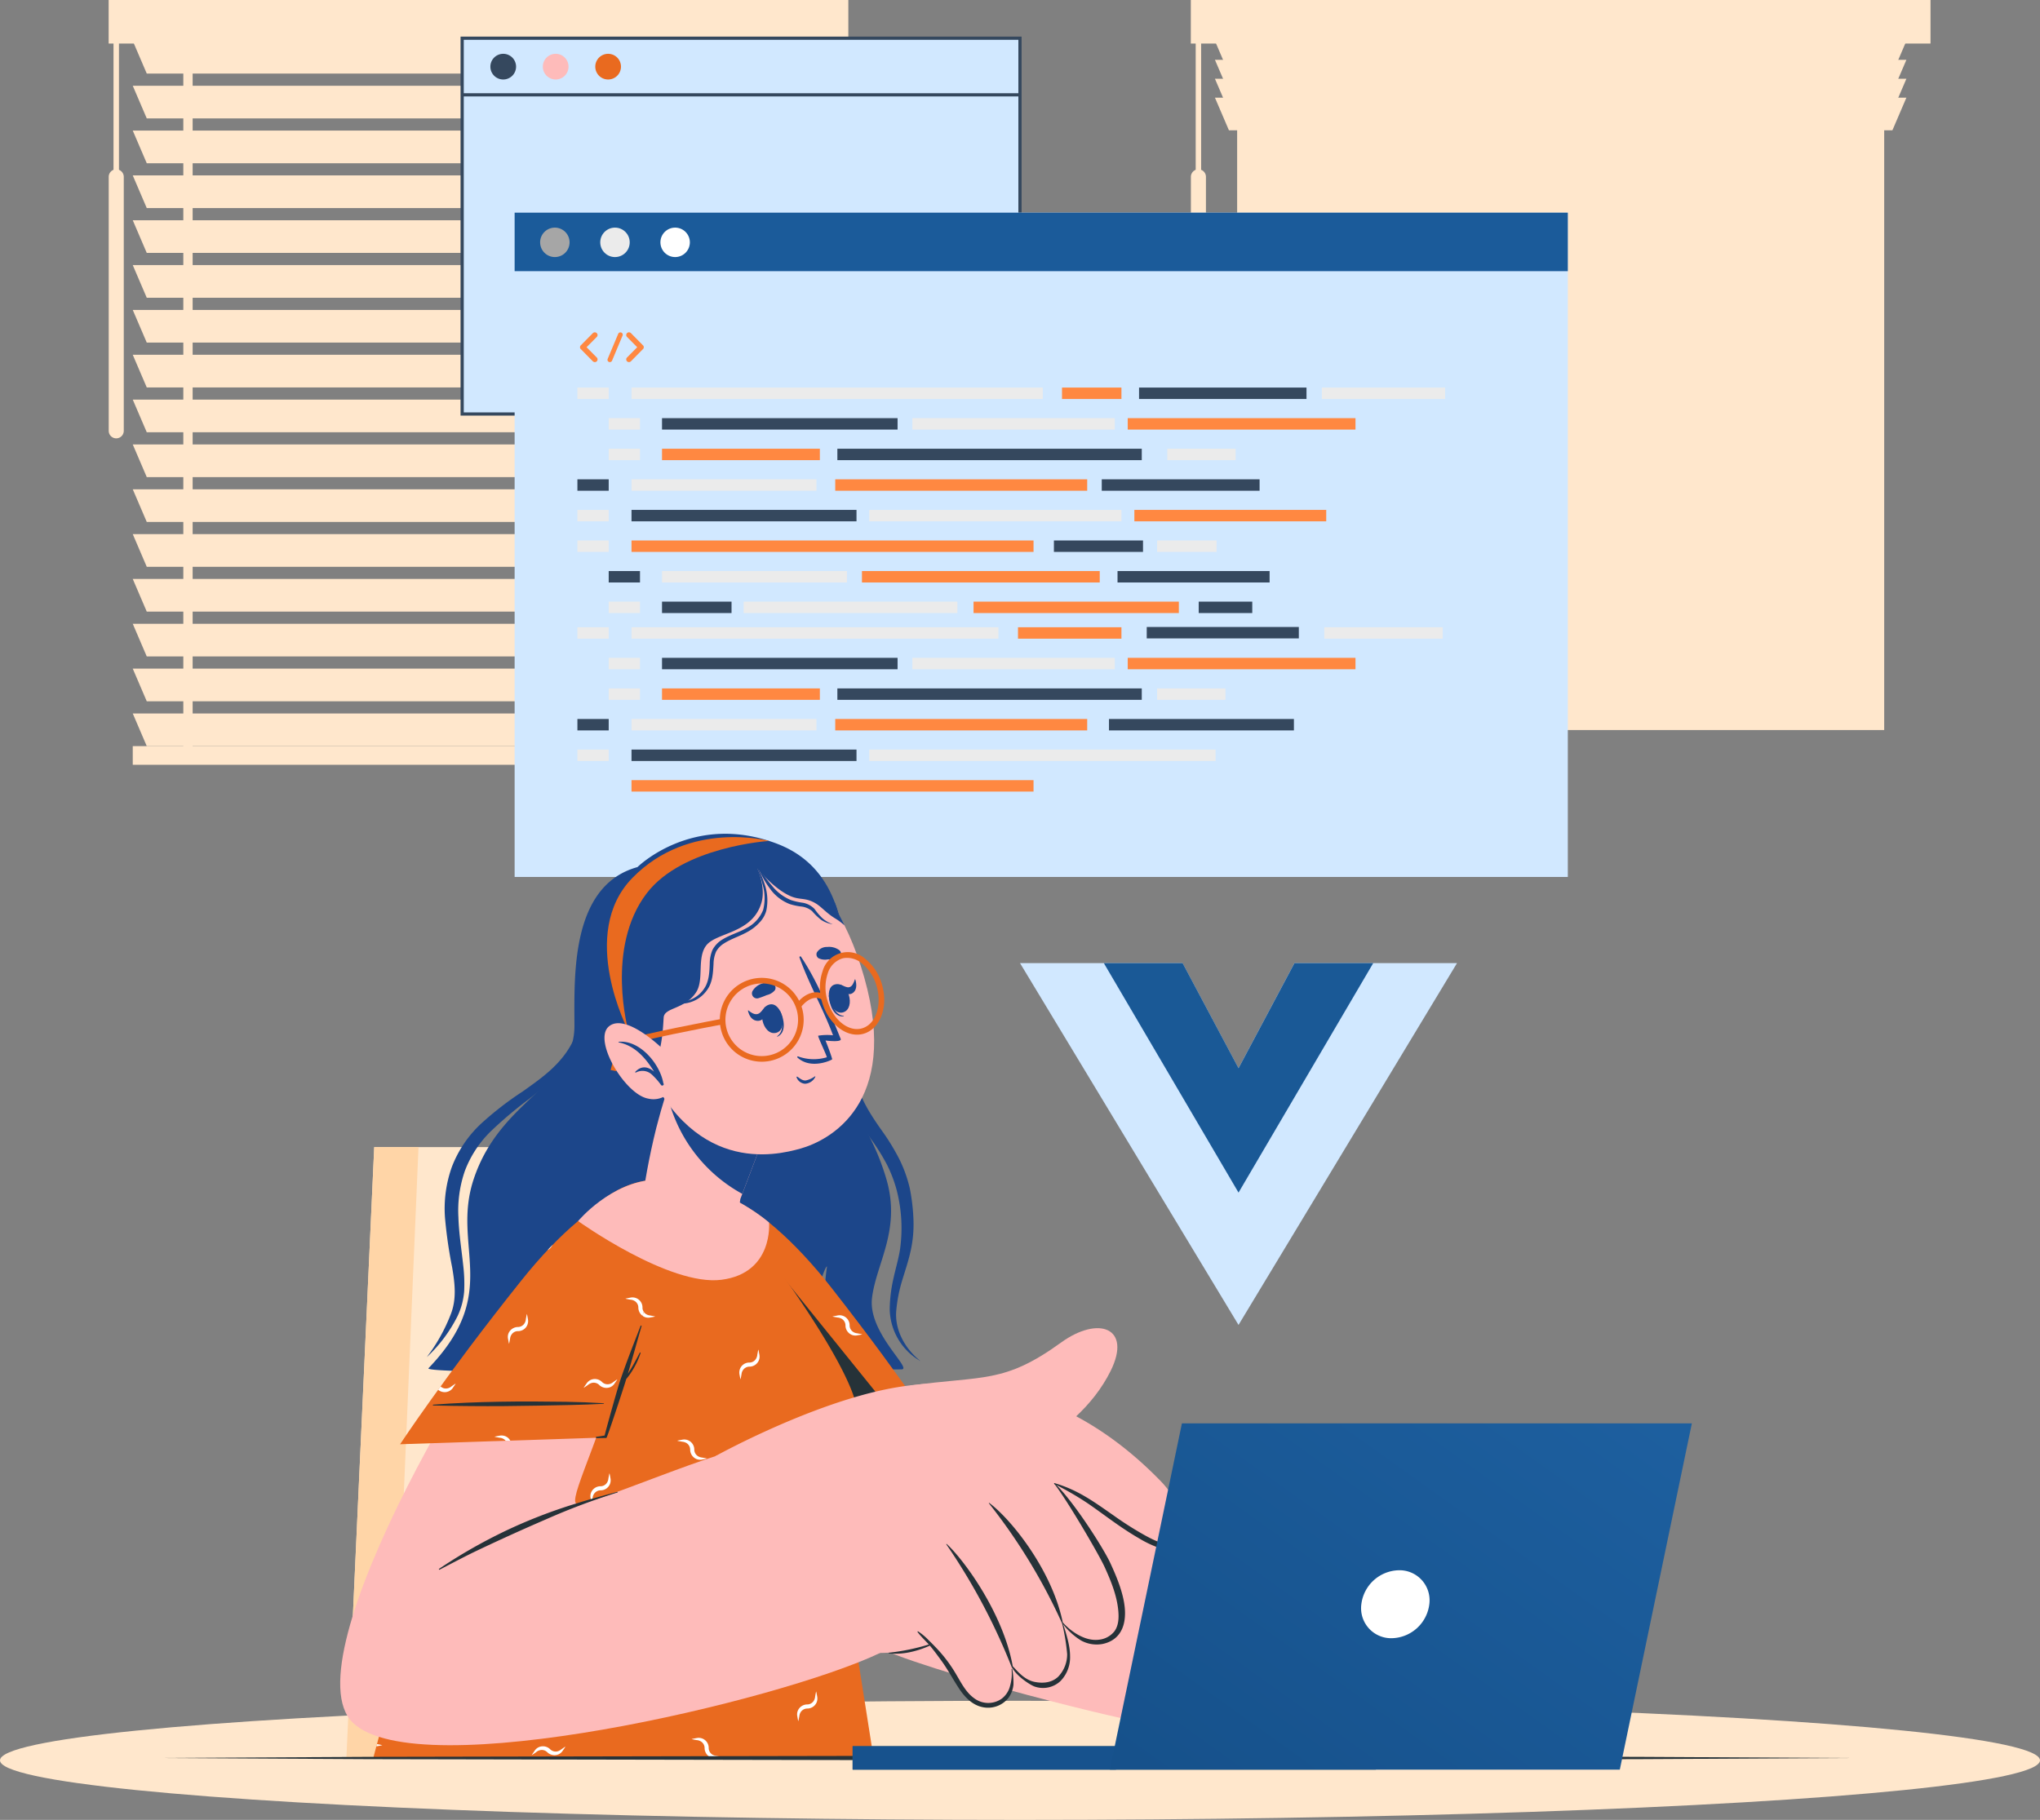 <svg xmlns="http://www.w3.org/2000/svg" xmlns:xlink="http://www.w3.org/1999/xlink" width="637.589" height="568.951" viewBox="0 0 637.589 568.951">
  <rect x="0" y="0" width="637.589" height="568.951" fill="#808080" stroke="none"/>
  <defs>
    <linearGradient id="linear-gradient" x1="1.231" y1="0.335" x2="0.059" y2="1.314" gradientUnits="objectBoundingBox">
      <stop offset="0" stop-color="#1d5f9f"/>
      <stop offset="1" stop-color="#154f88"/>
    </linearGradient>
  </defs>
  <g id="Group_5232" data-name="Group 5232" transform="translate(-635 -541.752)">
    <g id="Background_Complete" data-name="Background Complete" transform="translate(668.957 541.752)">
      <g id="Group_2850" data-name="Group 2850" transform="translate(0 0)">
        <g id="Group_2847" data-name="Group 2847" transform="translate(338.228)">
          <rect id="Rectangle_579" data-name="Rectangle 579" width="202.232" height="215.368" transform="translate(14.476 12.864)" fill="#ffe7cc"/>
          <rect id="Rectangle_580" data-name="Rectangle 580" width="177.923" height="191.06" transform="translate(26.631 25.018)" fill="#ffe7cc"/>
          <g id="Group_2845" data-name="Group 2845" transform="translate(71.619 25.018)">
            <path id="Path_3534" data-name="Path 3534" d="M342.55,293.229h53.481l50.209-191.06H392.759Z" transform="translate(-317.7 -102.169)" fill="#ffe7cc"/>
            <path id="Path_3535" data-name="Path 3535" d="M377.426,102.169l-50.209,191.06h12.965l50.209-191.06Z" transform="translate(-327.217 -102.169)" fill="#ffe7cc"/>
          </g>
          <g id="Group_2846" data-name="Group 2846">
            <path id="Path_3536" data-name="Path 3536" d="M499.412,104.832H292.051l-4.376-10.21H503.788Z" transform="translate(-280.139 -81.834)" fill="#ffe7cc"/>
            <path id="Path_3537" data-name="Path 3537" d="M499.412,108.481H292.051l-4.376-10.21H503.788Z" transform="translate(-280.139 -79.569)" fill="#ffe7cc"/>
            <path id="Path_3538" data-name="Path 3538" d="M499.412,112.131H292.051l-4.376-10.21H503.788Z" transform="translate(-280.139 -77.304)" fill="#ffe7cc"/>
            <path id="Path_3539" data-name="Path 3539" d="M499.412,115.78H292.051l-4.376-10.21H503.788Z" transform="translate(-280.139 -75.039)" fill="#ffe7cc"/>
            <rect id="Rectangle_581" data-name="Rectangle 581" width="231.184" height="13.615" fill="#ffe7cc"/>
            <path id="Path_3540" data-name="Path 3540" d="M285.391,203.5h0a2.353,2.353,0,0,1-2.353-2.353v-79.4a2.353,2.353,0,0,1,2.353-2.353h0a2.353,2.353,0,0,1,2.352,2.353v79.4A2.353,2.353,0,0,1,285.391,203.5Z" transform="translate(-283.017 -66.459)" fill="#ffe7cc"/>
            <rect id="Rectangle_582" data-name="Rectangle 582" width="1.702" height="47.158" transform="translate(1.523 10.884)" fill="#ffe7cc"/>
          </g>
        </g>
        <g id="Group_2849" data-name="Group 2849">
          <g id="Group_2848" data-name="Group 2848" transform="translate(23.337 8.695)">
            <rect id="Rectangle_583" data-name="Rectangle 583" width="2.917" height="227.483" fill="#ffe7cc"/>
            <rect id="Rectangle_584" data-name="Rectangle 584" width="2.917" height="227.483" transform="translate(181.593)" fill="#ffe7cc"/>
          </g>
          <path id="Path_3541" data-name="Path 3541" d="M290.712,104.832H83.35l-4.376-10.21H295.087Z" transform="translate(-71.439 -81.834)" fill="#ffe7cc"/>
          <path id="Path_3542" data-name="Path 3542" d="M290.712,113.481H83.35l-4.376-10.21H295.087Z" transform="translate(-71.439 -76.466)" fill="#ffe7cc"/>
          <path id="Path_3543" data-name="Path 3543" d="M290.712,122.131H83.35l-4.376-10.21H295.087Z" transform="translate(-71.439 -71.098)" fill="#ffe7cc"/>
          <path id="Path_3544" data-name="Path 3544" d="M290.712,130.78H83.35l-4.376-10.21H295.087Z" transform="translate(-71.439 -65.73)" fill="#ffe7cc"/>
          <path id="Path_3545" data-name="Path 3545" d="M290.712,139.429H83.35l-4.376-10.21H295.087Z" transform="translate(-71.439 -60.362)" fill="#ffe7cc"/>
          <path id="Path_3546" data-name="Path 3546" d="M290.712,148.079H83.35l-4.376-10.21H295.087Z" transform="translate(-71.439 -54.993)" fill="#ffe7cc"/>
          <path id="Path_3547" data-name="Path 3547" d="M290.712,156.728H83.35l-4.376-10.21H295.087Z" transform="translate(-71.439 -49.625)" fill="#ffe7cc"/>
          <path id="Path_3548" data-name="Path 3548" d="M290.712,165.378H83.35l-4.376-10.21H295.087Z" transform="translate(-71.439 -44.257)" fill="#ffe7cc"/>
          <path id="Path_3549" data-name="Path 3549" d="M290.712,174.027H83.35l-4.376-10.21H295.087Z" transform="translate(-71.439 -38.889)" fill="#ffe7cc"/>
          <path id="Path_3550" data-name="Path 3550" d="M290.712,182.676H83.35l-4.376-10.21H295.087Z" transform="translate(-71.439 -33.521)" fill="#ffe7cc"/>
          <path id="Path_3551" data-name="Path 3551" d="M290.712,191.326H83.35l-4.376-10.21H295.087Z" transform="translate(-71.439 -28.153)" fill="#ffe7cc"/>
          <path id="Path_3552" data-name="Path 3552" d="M290.712,199.975H83.35l-4.376-10.21H295.087Z" transform="translate(-71.439 -22.784)" fill="#ffe7cc"/>
          <path id="Path_3553" data-name="Path 3553" d="M290.712,208.624H83.35l-4.376-10.21H295.087Z" transform="translate(-71.439 -17.416)" fill="#ffe7cc"/>
          <path id="Path_3554" data-name="Path 3554" d="M290.712,217.274H83.35l-4.376-10.21H295.087Z" transform="translate(-71.439 -12.048)" fill="#ffe7cc"/>
          <path id="Path_3555" data-name="Path 3555" d="M290.712,225.923H83.35l-4.376-10.21H295.087Z" transform="translate(-71.439 -6.68)" fill="#ffe7cc"/>
          <path id="Path_3556" data-name="Path 3556" d="M290.712,234.573H83.35l-4.376-10.21H295.087Z" transform="translate(-71.439 -1.312)" fill="#ffe7cc"/>
          <rect id="Rectangle_585" data-name="Rectangle 585" width="216.113" height="5.834" transform="translate(7.536 233.261)" fill="#ffe7cc"/>
          <rect id="Rectangle_586" data-name="Rectangle 586" width="231.184" height="13.615" fill="#ffe7cc"/>
          <path id="Path_3557" data-name="Path 3557" d="M76.69,203.5h0a2.353,2.353,0,0,1-2.352-2.353v-79.4a2.353,2.353,0,0,1,2.352-2.353h0a2.353,2.353,0,0,1,2.353,2.353v79.4A2.353,2.353,0,0,1,76.69,203.5Z" transform="translate(-74.317 -66.459)" fill="#ffe7cc"/>
          <rect id="Rectangle_587" data-name="Rectangle 587" width="1.702" height="47.158" transform="translate(1.523 10.884)" fill="#ffe7cc"/>
        </g>
      </g>
    </g>
    <g id="Group_5231" data-name="Group 5231" transform="translate(635 553.699)">
      <ellipse id="_Path_" data-name="&lt;Path&gt;" cx="318.794" cy="18.617" rx="318.794" ry="18.617" transform="translate(0 519.771)" fill="#ffe7cc"/>
      <g id="Group_5221" data-name="Group 5221" transform="translate(144.447 0)">
        <g id="Group_5104" data-name="Group 5104" transform="translate(0)">
          <rect id="Rectangle_10716" data-name="Rectangle 10716" width="174.34" height="117.483" fill="#d1e8ff" stroke="#35485e" stroke-miterlimit="10" stroke-width="1"/>
        </g>
        <g id="Group_5105" data-name="Group 5105" transform="translate(8.816 4.875)">
          <path id="Path_9632" data-name="Path 9632" d="M113.8,67.548a4.015,4.015,0,1,1-4.015-4.015A4.016,4.016,0,0,1,113.8,67.548Z" transform="translate(-105.768 -63.533)" fill="#35485e"/>
          <path id="Path_9633" data-name="Path 9633" d="M124.945,67.548a4.015,4.015,0,1,1-4.015-4.015A4.016,4.016,0,0,1,124.945,67.548Z" transform="translate(-100.52 -63.533)" fill="#febbba"/>
          <path id="Path_9634" data-name="Path 9634" d="M136.092,67.548a4.015,4.015,0,1,1-4.015-4.015A4.016,4.016,0,0,1,136.092,67.548Z" transform="translate(-95.273 -63.533)" fill="#e96a1f"/>
        </g>
        <line id="Line_76" data-name="Line 76" x2="174.34" transform="translate(0 17.699)" fill="none" stroke="#35485e" stroke-miterlimit="10" stroke-width="1"/>
      </g>
      <g id="Group_5223" data-name="Group 5223" transform="translate(274.357 75.182)">
        <path id="Path_9635" data-name="Path 9635" d="M205.61,191.121c0-1.837.244-6.736.244-8.817,0-8.941-3.184-12.984-11.512-13.228-3.921-.244-6.246-2.571-6.246-5.877s2.325-5.635,6.246-5.879c8.327-.368,11.512-4.287,11.512-13.352,0-2.081-.244-6.979-.244-8.816,0-11.882,5.02-19.474,24-23.638,3.8-.857,6.736,1.471,6.736,5.021a5.151,5.151,0,0,1-3.428,5.021c-11.879,3.674-13.6,7.472-13.6,15.8,0,2.45.247,6.49.247,9.063,0,9.553-4.655,14.208-12.74,16.78,8.208,2.693,12.74,7.224,12.74,16.777,0,2.574-.247,6.614-.247,9.064,0,8.327,1.716,12.125,13.6,15.8a5.151,5.151,0,0,1,3.428,5.021c0,3.553-2.94,5.879-6.736,5.023C210.63,210.717,205.61,203.124,205.61,191.121Z" transform="translate(-188.096 -111.336)" fill="#ebebeb"/>
        <path id="Path_9636" data-name="Path 9636" d="M258.64,135.152c0,1.837-.244,6.735-.244,8.816,0,9.064,3.306,12.984,11.635,13.352,3.8.244,6.124,2.569,6.124,5.879s-2.328,5.633-6.124,5.877c-8.329.244-11.635,4.287-11.635,13.228,0,2.081.244,6.98.244,8.817,0,12-5.021,19.6-24,23.762-3.8.856-6.736-1.469-6.736-5.023a5.088,5.088,0,0,1,3.552-5.021c11.759-3.674,13.474-7.471,13.474-15.8,0-2.45-.246-6.491-.246-9.064,0-9.553,4.655-14.206,12.737-16.777-8.207-2.694-12.737-7.227-12.737-16.78,0-2.572.246-6.613.246-9.063,0-8.327-1.715-12.125-13.474-15.8a5.088,5.088,0,0,1-3.552-5.021c0-3.55,2.94-5.879,6.736-5.021C253.618,115.678,258.64,123.27,258.64,135.152Z" transform="translate(-169.358 -111.336)" fill="#ebebeb"/>
      </g>
      <g id="Group_5222" data-name="Group 5222" transform="translate(160.844 54.537)">
        <g id="Group_5119" data-name="Group 5119" transform="translate(0 0)">
          <g id="Group_5117" data-name="Group 5117">
            <rect id="Rectangle_10759" data-name="Rectangle 10759" width="329.167" height="207.676" fill="#d1e8ff"/>
          </g>
          <g id="Group_5118" data-name="Group 5118">
            <rect id="Rectangle_10760" data-name="Rectangle 10760" width="329.167" height="18.292" fill="#1b5b9a"/>
          </g>
        </g>
        <g id="Group_5120" data-name="Group 5120" transform="translate(7.963 4.674)">
          <path id="Path_9650" data-name="Path 9650" d="M125.54,105.082a4.6,4.6,0,1,1-4.605-4.6A4.6,4.6,0,0,1,125.54,105.082Z" transform="translate(-116.331 -100.477)" fill="#a6a6a6"/>
          <ellipse id="Ellipse_192" data-name="Ellipse 192" cx="4.604" cy="4.604" rx="4.604" ry="4.604" transform="translate(18.799 0.001)" fill="#ebebeb"/>
          <path id="Path_9651" data-name="Path 9651" d="M151.1,105.082a4.6,4.6,0,1,1-4.6-4.6A4.6,4.6,0,0,1,151.1,105.082Z" transform="translate(-104.296 -100.477)" fill="#fff"/>
        </g>
        <g id="Group_5122" data-name="Group 5122" transform="translate(19.624 37.406)">
          <rect id="Rectangle_10761" data-name="Rectangle 10761" width="9.78" height="3.572" transform="translate(0 17.275)" fill="#ebebeb"/>
          <rect id="Rectangle_10762" data-name="Rectangle 10762" width="128.54" height="3.572" transform="translate(16.907 17.275)" fill="#ebebeb"/>
          <rect id="Rectangle_10763" data-name="Rectangle 10763" width="38.528" height="3.572" transform="translate(232.672 17.275)" fill="#ebebeb"/>
          <rect id="Rectangle_10764" data-name="Rectangle 10764" width="18.576" height="3.572" transform="translate(151.456 17.275)" fill="#ff8841"/>
          <rect id="Rectangle_10765" data-name="Rectangle 10765" width="18.576" height="3.572" transform="translate(181.184 65.078)" fill="#ebebeb"/>
          <rect id="Rectangle_10766" data-name="Rectangle 10766" width="52.332" height="3.572" transform="translate(175.538 17.275)" fill="#35485e"/>
          <rect id="Rectangle_10767" data-name="Rectangle 10767" width="9.779" height="3.572" transform="translate(9.78 26.835)" fill="#ebebeb"/>
          <rect id="Rectangle_10768" data-name="Rectangle 10768" width="73.621" height="3.572" transform="translate(26.442 26.835)" fill="#35485e"/>
          <rect id="Rectangle_10769" data-name="Rectangle 10769" width="27.848" height="3.572" transform="translate(148.924 65.078)" fill="#35485e"/>
          <rect id="Rectangle_10770" data-name="Rectangle 10770" width="70.319" height="3.572" transform="translate(16.907 55.517)" fill="#35485e"/>
          <rect id="Rectangle_10771" data-name="Rectangle 10771" width="49.331" height="3.572" transform="translate(26.442 36.396)" fill="#ff8841"/>
          <rect id="Rectangle_10772" data-name="Rectangle 10772" width="49.331" height="3.572" transform="translate(163.878 45.956)" fill="#35485e"/>
          <rect id="Rectangle_10773" data-name="Rectangle 10773" width="95.136" height="3.572" transform="translate(81.247 36.396)" fill="#35485e"/>
          <rect id="Rectangle_10774" data-name="Rectangle 10774" width="125.651" height="3.572" transform="translate(16.907 65.078)" fill="#ff8841"/>
          <rect id="Rectangle_10775" data-name="Rectangle 10775" width="71.182" height="3.572" transform="translate(171.999 26.835)" fill="#ff8841"/>
          <rect id="Rectangle_10776" data-name="Rectangle 10776" width="63.276" height="3.572" transform="translate(104.684 26.835)" fill="#ebebeb"/>
          <rect id="Rectangle_10777" data-name="Rectangle 10777" width="21.366" height="3.572" transform="translate(184.353 36.396)" fill="#ebebeb"/>
          <rect id="Rectangle_10778" data-name="Rectangle 10778" width="9.779" height="3.572" transform="translate(9.78 36.396)" fill="#ebebeb"/>
          <rect id="Rectangle_10779" data-name="Rectangle 10779" width="9.78" height="3.572" transform="translate(0 45.956)" fill="#35485e"/>
          <rect id="Rectangle_10780" data-name="Rectangle 10780" width="57.799" height="3.572" transform="translate(16.907 45.956)" fill="#ebebeb"/>
          <rect id="Rectangle_10781" data-name="Rectangle 10781" width="57.799" height="3.572" transform="translate(26.442 74.638)" fill="#ebebeb"/>
          <rect id="Rectangle_10782" data-name="Rectangle 10782" width="64.161" height="3.572" transform="translate(123.808 84.198)" fill="#ff8841"/>
          <rect id="Rectangle_10783" data-name="Rectangle 10783" width="74.319" height="3.572" transform="translate(88.932 74.638)" fill="#ff8841"/>
          <rect id="Rectangle_10784" data-name="Rectangle 10784" width="66.81" height="3.572" transform="translate(51.945 84.198)" fill="#ebebeb"/>
          <rect id="Rectangle_10785" data-name="Rectangle 10785" width="21.729" height="3.572" transform="translate(26.442 84.198)" fill="#35485e"/>
          <rect id="Rectangle_10786" data-name="Rectangle 10786" width="16.735" height="3.572" transform="translate(194.183 84.198)" fill="#35485e"/>
          <rect id="Rectangle_10787" data-name="Rectangle 10787" width="78.827" height="3.572" transform="translate(91.206 55.517)" fill="#ebebeb"/>
          <rect id="Rectangle_10788" data-name="Rectangle 10788" width="59.967" height="3.572" transform="translate(174.07 55.517)" fill="#ff8841"/>
          <rect id="Rectangle_10789" data-name="Rectangle 10789" width="78.751" height="3.572" transform="translate(80.581 45.956)" fill="#ff8841"/>
          <rect id="Rectangle_10790" data-name="Rectangle 10790" width="9.78" height="3.572" transform="translate(0 55.517)" fill="#ebebeb"/>
          <rect id="Rectangle_10791" data-name="Rectangle 10791" width="9.78" height="3.572" transform="translate(0 65.078)" fill="#ebebeb"/>
          <rect id="Rectangle_10792" data-name="Rectangle 10792" width="9.779" height="3.572" transform="translate(9.78 74.638)" fill="#35485e"/>
          <rect id="Rectangle_10793" data-name="Rectangle 10793" width="47.533" height="3.572" transform="translate(168.807 74.638)" fill="#35485e"/>
          <rect id="Rectangle_10794" data-name="Rectangle 10794" width="47.533" height="3.572" transform="translate(177.938 92.122)" fill="#35485e"/>
          <rect id="Rectangle_10795" data-name="Rectangle 10795" width="9.779" height="3.572" transform="translate(9.78 84.198)" fill="#ebebeb"/>
          <rect id="Rectangle_10796" data-name="Rectangle 10796" width="9.78" height="3.572" transform="translate(0 92.206)" fill="#ebebeb"/>
          <rect id="Rectangle_10797" data-name="Rectangle 10797" width="114.673" height="3.572" transform="translate(16.907 92.206)" fill="#ebebeb"/>
          <rect id="Rectangle_10798" data-name="Rectangle 10798" width="37.005" height="3.572" transform="translate(233.434 92.206)" fill="#ebebeb"/>
          <rect id="Rectangle_10799" data-name="Rectangle 10799" width="32.333" height="3.572" transform="translate(137.699 92.206)" fill="#ff8841"/>
          <rect id="Rectangle_10800" data-name="Rectangle 10800" width="9.779" height="3.572" transform="translate(9.78 101.766)" fill="#ebebeb"/>
          <rect id="Rectangle_10801" data-name="Rectangle 10801" width="73.621" height="3.572" transform="translate(26.442 101.766)" fill="#35485e"/>
          <rect id="Rectangle_10802" data-name="Rectangle 10802" width="70.319" height="3.572" transform="translate(16.907 130.448)" fill="#35485e"/>
          <rect id="Rectangle_10803" data-name="Rectangle 10803" width="49.331" height="3.572" transform="translate(26.442 111.327)" fill="#ff8841"/>
          <rect id="Rectangle_10804" data-name="Rectangle 10804" width="95.136" height="3.572" transform="translate(81.247 111.327)" fill="#35485e"/>
          <rect id="Rectangle_10805" data-name="Rectangle 10805" width="125.651" height="3.572" transform="translate(16.907 140.008)" fill="#ff8841"/>
          <rect id="Rectangle_10806" data-name="Rectangle 10806" width="71.182" height="3.572" transform="translate(171.999 101.766)" fill="#ff8841"/>
          <rect id="Rectangle_10807" data-name="Rectangle 10807" width="63.276" height="3.572" transform="translate(104.684 101.766)" fill="#ebebeb"/>
          <rect id="Rectangle_10808" data-name="Rectangle 10808" width="21.366" height="3.572" transform="translate(181.184 111.327)" fill="#ebebeb"/>
          <rect id="Rectangle_10809" data-name="Rectangle 10809" width="9.779" height="3.572" transform="translate(9.78 111.327)" fill="#ebebeb"/>
          <rect id="Rectangle_10810" data-name="Rectangle 10810" width="9.78" height="3.572" transform="translate(0 120.887)" fill="#35485e"/>
          <rect id="Rectangle_10811" data-name="Rectangle 10811" width="57.799" height="3.572" transform="translate(16.907 120.887)" fill="#ebebeb"/>
          <rect id="Rectangle_10812" data-name="Rectangle 10812" width="57.799" height="3.572" transform="translate(166.136 120.887)" fill="#35485e"/>
          <rect id="Rectangle_10813" data-name="Rectangle 10813" width="108.242" height="3.572" transform="translate(91.206 130.448)" fill="#ebebeb"/>
          <rect id="Rectangle_10814" data-name="Rectangle 10814" width="78.751" height="3.572" transform="translate(80.581 120.887)" fill="#ff8841"/>
          <rect id="Rectangle_10815" data-name="Rectangle 10815" width="9.78" height="3.572" transform="translate(0 130.448)" fill="#ebebeb"/>
          <g id="Group_5121" data-name="Group 5121" transform="translate(0.806)">
            <path id="Path_9652" data-name="Path 9652" d="M130.041,130.6a.845.845,0,0,1-.59,1.449.894.894,0,0,1-.618-.241l-3.771-3.825c-.041-.013-.054-.04-.068-.081a.186.186,0,0,0-.041-.026.368.368,0,0,1-.04-.107.069.069,0,0,1-.04-.054c-.013-.026-.013-.066-.026-.079,0-.041-.028-.054-.028-.068v-.094c0-.026-.013-.04-.013-.079,0-.015.013-.054.013-.068v-.094c0-.026.028-.04.028-.054.013-.04.013-.066.026-.107,0-.013.012-.013.012-.026a1.222,1.222,0,0,1,.068-.121.026.026,0,0,1,.028-.026.233.233,0,0,1,.081-.094l3.771-3.825a.872.872,0,0,1,1.208,0,.848.848,0,0,1,0,1.207l-3.18,3.209Z" transform="translate(-124.807 -122.732)" fill="#ff8841"/>
            <path id="Path_9653" data-name="Path 9653" d="M130.71,131.022,134,123.195a.744.744,0,0,1,.98-.388.725.725,0,0,1,.377.953l-3.289,7.841a.746.746,0,0,1-.685.441.622.622,0,0,1-.268-.053A.725.725,0,0,1,130.71,131.022Z" transform="translate(-122.056 -122.725)" fill="#ff8841"/>
            <path id="Path_9654" data-name="Path 9654" d="M139.974,127.874a.013.013,0,0,1-.013.013.647.647,0,0,1-.1.094l-3.771,3.825a.876.876,0,0,1-1.207,0,.848.848,0,0,1,0-1.208l3.18-3.208-3.18-3.209a.848.848,0,0,1,0-1.207.872.872,0,0,1,1.207,0l3.771,3.825a.58.58,0,0,1,.1.094c.013,0,.013.026.013.026.027.053.051.081.068.121,0,.013.012.013.012.026a.644.644,0,0,0,.04.122c0,.013.013.013.013.04v.094c0,.013.015.053.015.068s-.015.053-.015.066v.107c0,.013-.013.013-.013.026-.026.054-.026.094-.04.121s-.012.013-.012.041C140.026,127.78,140,127.821,139.974,127.874Z" transform="translate(-120.181 -122.732)" fill="#ff8841"/>
          </g>
        </g>
      </g>
      <g id="Character_1" data-name="Character 1" transform="translate(106.323 248.718)">
        <g id="Group_5161" data-name="Group 5161" transform="translate(1.939 97.957)">
          <path id="Path_9698" data-name="Path 9698" d="M75.169,486.886H239.829L207,295.906H83.869Z" transform="translate(-75.169 -295.906)" fill="#ffe7cc"/>
          <path id="Path_9699" data-name="Path 9699" d="M75.169,486.886H89.606l8.1-190.98H83.869Z" transform="translate(-75.169 -295.906)" fill="#ffd5a7"/>
        </g>
        <g id="Group_5194" data-name="Group 5194" transform="translate(0 0)">
          <g id="Group_5162" data-name="Group 5162" transform="translate(27.056)">
            <path id="Path_9700" data-name="Path 9700" d="M240.433,396.746c-1.469.009-8.352.074-18.416.191-3.33-6.11-7.127-16.9-4.877-32.073.39-2.512-6.343,11.866-4.477,32.179-19.445.2-45.894.468-69,.494-.181-8.542-.757-16.448-.757-16.448a91.574,91.574,0,0,1-4.267,16.47c-3.161.026-6.255,0-9.223-.006,1.088-13.244-.579-36.365-.579-36.365a114.069,114.069,0,0,1-12.55,36.309c-14.662-.131-24.3-.469-23.663-1.119,22.929-23.806,7.121-37.871,14.086-59,8.358-25.316,31.622-29.071,31.529-48.163-.034-15.534-1.2-43.73,19.7-49.5,0,0,17.395-17.27,43.56-7.326,32.37,12.271,17.923,60,19.852,69.766,2.744,13.953,9.588,18.942,14.315,34.873,4.831,16.124-3.225,26.69-4.442,37.569C230.062,385.468,244.114,396.759,240.433,396.746Z" transform="translate(-92.08 -229.303)" fill="#1c468a"/>
            <path id="Path_9701" data-name="Path 9701" d="M92.246,374.79a54.47,54.47,0,0,0,7.542-13.508c1.824-4.712,1.246-9.569.393-14.583a142.408,142.408,0,0,1-2.221-15.375,38.689,38.689,0,0,1,2.115-15.967,36.159,36.159,0,0,1,9.257-13.668,101.336,101.336,0,0,1,12.906-9.972c4.339-3.081,8.666-6.123,11.966-10.07a27.642,27.642,0,0,0,6.31-13.809,25.441,25.441,0,0,1-4.714,14.893c-3.12,4.48-7.388,8.061-11.6,11.369a126.354,126.354,0,0,0-12.025,10.154,34.3,34.3,0,0,0-8.045,12.382,37.949,37.949,0,0,0-1.987,14.449c.147,4.971.969,9.978,1.515,15.142a48.821,48.821,0,0,1,.284,7.916,22.124,22.124,0,0,1-2.1,7.867A45.207,45.207,0,0,1,92.246,374.79Z" transform="translate(-92.246 -211.161)" fill="#1c468a"/>
            <path id="Path_9702" data-name="Path 9702" d="M178.857,243.662c2.365,5.917,3.114,12.31,3.877,18.583.637,6.308.947,12.635,1.187,18.939l.421,9.41a44.3,44.3,0,0,0,1.218,9c1.444,5.835,4.723,10.947,8.444,16.152a69.855,69.855,0,0,1,5.089,8.358,41.945,41.945,0,0,1,3.358,9.317,62.054,62.054,0,0,1,1.137,9.7,38.394,38.394,0,0,1-.872,9.8c-.7,3.228-1.756,6.279-2.655,9.269a46.152,46.152,0,0,0-1.816,9.092c-.677,6.035,2.508,12.107,7.549,16.123a19.11,19.11,0,0,1-9.623-16.159,45.16,45.16,0,0,1,1.157-9.641c.68-3.164,1.612-6.186,2.071-9.2a47.523,47.523,0,0,0-.962-18.092,41.411,41.411,0,0,0-3.178-8.429,66.2,66.2,0,0,0-4.914-7.863,92.362,92.362,0,0,1-5.208-8.227,37.446,37.446,0,0,1-3.587-9.272,47.69,47.69,0,0,1-1.013-9.742c-.088-3.19-.05-6.352-.006-9.511.053-6.313.2-12.607.079-18.889A86.591,86.591,0,0,0,178.857,243.662Z" transform="translate(-51.472 -222.543)" fill="#1c468a"/>
          </g>
          <g id="Group_5167" data-name="Group 5167" transform="translate(109.649 113.14)">
            <g id="Group_5165" data-name="Group 5165" transform="translate(1.678 1.241)">
              <path id="Path_9703" data-name="Path 9703" d="M150.921,328.292c10.481,45.645,31.7,103.439,48.091,115.095,13.222,9.407,82.587,25.974,86.453,26.391,9.576.968,28.489-66.68,18.561-69.428-12.507-3.464-71.953-5.312-75.336-8.785-3.508-3.631-25.143-32.926-49.636-66.864C162.153,301.251,144.416,299.97,150.921,328.292Z" transform="translate(-149.544 -307.072)" fill="#febbba"/>
              <g id="Group_5164" data-name="Group 5164" transform="translate(128.235 93.278)">
                <path id="Path_9704" data-name="Path 9704" d="M236.733,436.207c1.141.578,17.337,8.723,27.353,11.626,7.472,2.165,29.148,7.823,32.35-.166,2.19-5.446-10.164-10.273-18.826-13.883-4.562-1.9-10.185-6.676-8.839-9.61,2.35-5.127,14.1.022,21.819,4.511,14.937,8.679,34.834,24.3,43.957,16.723,3.445-2.865-.559-8.08-6.417-13.2,9.506,5.961,19.647,10.851,23.6,7.82,2.269-1.725,2.375-4.095,1.112-6.8,2.936.955,5.529.768,7.336-1.144,3.092-3.233,1.586-8.007-1.8-12.9a3.683,3.683,0,0,0,2.806-1.844c6.545-9.976-26.206-38.621-37.534-41.3-33.323-7.923-68.775-5.034-68.775-5.034C241.79,381.467,236.707,436.183,236.733,436.207Z" transform="translate(-236.733 -370.494)" fill="#febbba"/>
                <g id="Group_5163" data-name="Group 5163" transform="translate(48.921 8.529)">
                  <path id="Path_9705" data-name="Path 9705" d="M270.077,394.315a56.563,56.563,0,0,1,22.228,8.555c8.447,5.576,14.052,12.1,21.139,18.674.187.174-.075.468-.263.3-3.377-3.124-17.373-14.869-20.988-17.539a53.861,53.861,0,0,0-22.145-9.851C269.96,394.434,269.991,394.3,270.077,394.315Z" transform="translate(-269.995 -367.809)" fill="#263238"/>
                  <path id="Path_9706" data-name="Path 9706" d="M274.3,384.7c8.758,2.393,17.733,4.815,25.862,8.958,8.9,4.533,15.858,11.924,22.7,19.036q6.166,6.407,12.043,13.084c.165.187-.085.481-.262.294q-10.42-11.022-21.492-21.4a71.238,71.238,0,0,0-23.585-14.865c-5.012-1.909-10.16-3.433-15.3-4.949C274.173,384.829,274.2,384.674,274.3,384.7Z" transform="translate(-268.01 -372.335)" fill="#263238"/>
                  <path id="Path_9707" data-name="Path 9707" d="M280.645,376.293c8.51,1.747,15.934,3.242,23.469,7.8,9.975,6.036,19.605,16.208,22.984,19.813,3.733,3.984,7.327,8.088,10.862,12.249.144.168-.147.424-.3.256A282.7,282.7,0,0,0,311.7,390.7a56.246,56.246,0,0,0-14.514-9.438c-5.3-2.281-10.969-3.572-16.556-4.915A.029.029,0,0,1,280.645,376.293Z" transform="translate(-264.998 -376.293)" fill="#263238"/>
                </g>
              </g>
            </g>
            <g id="Group_5166" data-name="Group 5166">
              <path id="Path_9708" data-name="Path 9708" d="M228.718,385.308,164.78,382.6s-11.609-31.68-15.88-59.806,19.689-18.029,43.424,12.262S228.718,385.308,228.718,385.308Z" transform="translate(-148.403 -306.228)" fill="#e96a1f"/>
              <path id="Path_9709" data-name="Path 9709" d="M163.487,320.193a2.831,2.831,0,0,1-1.221.618,2.461,2.461,0,0,1-2.28-.706,3.186,3.186,0,0,0-3.515-.6,3.137,3.137,0,0,0-1.309,1.147c-.294.441-.618.853-.882,1.324.471-.265.882-.588,1.324-.882a2.912,2.912,0,0,1,1.221-.647,2.414,2.414,0,0,1,2.28.588,3.23,3.23,0,0,0,3.486.735,3.151,3.151,0,0,0,1.338-1.118c.294-.441.618-.853.882-1.338C164.34,319.59,163.928,319.913,163.487,320.193Zm3.5,29.577c-.1-.515-.162-1.044-.309-1.559-.147.515-.206,1.044-.324,1.559a2.927,2.927,0,0,1-.4,1.324,2.4,2.4,0,0,1-2.03,1.191,3.118,3.118,0,0,0-3.147,3.692c.1.515.177,1.044.324,1.559.147-.515.206-1.044.309-1.559a2.767,2.767,0,0,1,.441-1.294,2.448,2.448,0,0,1,2.089-1.118,3.185,3.185,0,0,0,2.927-2.059A3.09,3.09,0,0,0,166.987,349.77Zm45.432,23.782a.931.931,0,0,1-.059.132,2.4,2.4,0,0,1-2.044,1.191,3.238,3.238,0,0,0-2.971,1.956,2.8,2.8,0,0,0-.206,1.574l.691.029a2.81,2.81,0,0,1,.412-1.147,2.433,2.433,0,0,1,2.1-1.133,3.219,3.219,0,0,0,2.515-1.28v-.015C212.714,374.435,212.567,373.993,212.42,373.552ZM185.9,376.273a2.912,2.912,0,0,1-1.221.647,2.383,2.383,0,0,1-2.265-.6,3.21,3.21,0,0,0-3.486-.721,3.109,3.109,0,0,0-1.353,1.118,4.145,4.145,0,0,1-.294.412l.735.029a3.056,3.056,0,0,1,1.221-.6,2.49,2.49,0,0,1,2.28.691.392.392,0,0,0,.088.074l4.015.162a3.49,3.49,0,0,0,.721-.765c.294-.441.618-.853.882-1.324C186.755,375.655,186.343,375.979,185.9,376.273Zm11.707-33.136a2.807,2.807,0,0,1-1.28-.427,2.421,2.421,0,0,1-1.118-2.1,3.13,3.13,0,0,0-3.795-3.044c-.53.118-1.044.177-1.574.324.529.147,1.044.206,1.574.309a3.119,3.119,0,0,1,1.309.4,2.428,2.428,0,0,1,1.191,2.044,3.192,3.192,0,0,0,1.956,2.971,2.978,2.978,0,0,0,1.736.162c.529-.1,1.044-.162,1.559-.309C198.653,343.313,198.138,343.254,197.609,343.137Z" transform="translate(-145.636 -300.114)" fill="#fff"/>
              <path id="Path_9710" data-name="Path 9710" d="M158.1,348.748c13.827-.353,27.7.26,41.523,1.146q5.866.377,11.712,1.028c.11.012.124.174.006.175-6.908.029-13.815-.222-20.726-.434-6.927-.212-13.863-.481-20.786-.887-3.909-.231-7.816-.456-11.721-.766C157.937,349,157.922,348.753,158.1,348.748Z" transform="translate(-143.898 -286.259)" fill="#263238"/>
              <path id="Path_9711" data-name="Path 9711" d="M220.113,384.946l-55.33-2.353s-11.619-31.68-15.884-59.8c-1.809-11.972,1.485-17.017,7.692-16.531h.015Z" transform="translate(-148.402 -306.228)" fill="#263238"/>
            </g>
          </g>
          <g id="Group_5169" data-name="Group 5169" transform="translate(10.389 108.138)">
            <path id="Path_9712" data-name="Path 9712" d="M237.213,483.459H80.914s33.947-131.1,65.368-168.012c.7-.853,1.428-1.655,2.156-2.406.15-.175.275-.3.425-.451a33.537,33.537,0,0,1,8.4-6.489c.55-.3,1.1-.577,1.678-.827,12.1-5.562,24.882-.953,34.1,6.941,2.931,2.506,36.057,45.6,38.989,62.041,2.531,14.508-7.266,30.093-7.266,30.093Z" transform="translate(-80.914 -302.828)" fill="#e96a1f"/>
            <path id="Path_9713" data-name="Path 9713" d="M167.109,345.223a2.808,2.808,0,0,1-1.28-.427,2.421,2.421,0,0,1-1.118-2.1,3.13,3.13,0,0,0-3.795-3.044c-.529.1-1.044.177-1.559.324.515.132,1.03.206,1.559.309a2.922,2.922,0,0,1,1.309.4,2.39,2.39,0,0,1,1.191,2.03,3.243,3.243,0,0,0,1.956,2.986,2.988,2.988,0,0,0,1.736.162c.529-.1,1.044-.162,1.574-.309C168.154,345.4,167.639,345.326,167.109,345.223ZM195.951,448.4a3,3,0,0,1-1.28-.441,2.421,2.421,0,0,1-1.118-2.1,3.1,3.1,0,0,0-3.795-3.03c-.529.1-1.044.162-1.559.309.515.147,1.03.206,1.559.309a3.343,3.343,0,0,1,1.309.4,2.414,2.414,0,0,1,1.191,2.044,3.222,3.222,0,0,0,1.956,2.971,3.125,3.125,0,0,0,1.736.177c.529-.118,1.044-.177,1.574-.324C197,448.559,196.481,448.5,195.951,448.4ZM126.207,388.39a2.808,2.808,0,0,1-1.28-.427,2.468,2.468,0,0,1-1.132-2.1,3.166,3.166,0,0,0-2.044-2.927,3.228,3.228,0,0,0-1.736-.118c-.529.1-1.044.176-1.574.309.529.147,1.044.221,1.574.324a2.92,2.92,0,0,1,1.309.4,2.423,2.423,0,0,1,1.191,2.03,3.2,3.2,0,0,0,1.956,2.986,2.967,2.967,0,0,0,1.736.162c.529-.1,1.044-.176,1.559-.309C127.252,388.567,126.737,388.493,126.207,388.39Zm61.611,94.526a2.933,2.933,0,0,1-1.294-.427,2.455,2.455,0,0,1-1.118-2.1,3.13,3.13,0,0,0-3.795-3.044c-.515.1-1.044.177-1.559.309.515.147,1.044.221,1.559.324a2.926,2.926,0,0,1,1.324.4,2.423,2.423,0,0,1,1.191,2.03,3.206,3.206,0,0,0,1.941,2.986c.015,0,.029.015.044.015H188.6a7.349,7.349,0,0,0,.78-.162C188.862,483.093,188.333,483.02,187.818,482.917Zm-30.342-50.786a3.071,3.071,0,0,1-1.28-.441,2.421,2.421,0,0,1-1.118-2.1,3.165,3.165,0,0,0-2.059-2.912,3.09,3.09,0,0,0-1.736-.118c-.529.1-1.044.162-1.559.309.515.147,1.03.206,1.559.309a3.346,3.346,0,0,1,1.309.4,2.414,2.414,0,0,1,1.191,2.044,3.222,3.222,0,0,0,1.956,2.971,3.125,3.125,0,0,0,1.735.176c.529-.118,1.044-.176,1.574-.324C158.52,432.293,158.005,432.234,157.476,432.131ZM81.834,479.254a.212.212,0,0,1-.1-.029h-.015c-.059.235-.118.471-.176.691a1.806,1.806,0,0,0,.294-.029c.515-.118,1.03-.176,1.559-.324A15.39,15.39,0,0,0,81.834,479.254Zm19.532-37.9a2.806,2.806,0,0,1-1.28-.426,2.421,2.421,0,0,1-1.118-2.1,3.13,3.13,0,0,0-3.795-3.044l-.927.176-.088.265c.338.074.677.118,1.015.191a2.92,2.92,0,0,1,1.309.4,2.423,2.423,0,0,1,1.191,2.03,3.2,3.2,0,0,0,1.956,2.986,2.978,2.978,0,0,0,1.736.162c.529-.1,1.044-.162,1.559-.309C102.41,441.529,101.9,441.456,101.366,441.353Zm81.951-51.712a3.065,3.065,0,0,1-1.294-.441,2.455,2.455,0,0,1-1.118-2.1,3.166,3.166,0,0,0-2.059-2.912,3.09,3.09,0,0,0-1.736-.118c-.515.1-1.044.162-1.559.309.515.147,1.044.206,1.559.309a3.421,3.421,0,0,1,1.324.4,2.432,2.432,0,0,1,1.177,2.044,3.222,3.222,0,0,0,1.956,2.971,3.164,3.164,0,0,0,1.75.176c.515-.118,1.044-.176,1.559-.324C184.361,389.8,183.832,389.744,183.317,389.641ZM226.426,416.7a3.059,3.059,0,0,1-1.132-.412,2.455,2.455,0,0,1-1.118-2.1,3.179,3.179,0,0,0-2.059-2.927,3.216,3.216,0,0,0-1.735-.1c-.515.1-1.03.162-1.559.309.529.147,1.044.206,1.559.309a3.343,3.343,0,0,1,1.324.4,2.447,2.447,0,0,1,1.191,2.044,3.186,3.186,0,0,0,1.941,2.971,3.1,3.1,0,0,0,1.691.176Zm-6.28-32.769a2.911,2.911,0,0,1-1.221.647,2.383,2.383,0,0,1-2.265-.6,3.21,3.21,0,0,0-3.486-.721,3.109,3.109,0,0,0-1.353,1.118c-.294.441-.618.853-.882,1.324.471-.265.882-.588,1.324-.882a3.056,3.056,0,0,1,1.221-.6,2.49,2.49,0,0,1,2.28.691,3.164,3.164,0,0,0,3.515.618,3.24,3.24,0,0,0,1.309-1.147c.294-.441.618-.853.882-1.324C221,383.316,220.587,383.64,220.145,383.934Zm-53.036-79.51c-.1-.485-.162-.985-.279-1.471-.029-.015-.044-.015-.059,0-.118.485-.176.985-.279,1.471a3.121,3.121,0,0,1-.4,1.324,2.432,2.432,0,0,1-2.044,1.177,3.237,3.237,0,0,0-2.971,1.956,3.026,3.026,0,0,0-.162,1.75c.1.515.162,1.044.309,1.559.147-.515.206-1.044.324-1.559a2.869,2.869,0,0,1,.427-1.294,2.455,2.455,0,0,1,2.1-1.118,3.1,3.1,0,0,0,3.03-3.795ZM154.7,396.1c-.1-.515-.162-1.03-.309-1.559-.147.529-.206,1.044-.324,1.559a2.927,2.927,0,0,1-.4,1.324,2.4,2.4,0,0,1-2.03,1.191,3.212,3.212,0,0,0-2.986,1.956,3.092,3.092,0,0,0-.162,1.735c.1.515.177,1.044.324,1.559.147-.515.206-1.044.309-1.559a2.767,2.767,0,0,1,.441-1.294,2.464,2.464,0,0,1,2.089-1.118,3.158,3.158,0,0,0,2.927-2.059A3.228,3.228,0,0,0,154.7,396.1Zm64.611,68.229c-.1-.53-.176-1.044-.324-1.574-.132.529-.206,1.044-.309,1.574a2.92,2.92,0,0,1-.4,1.309,2.423,2.423,0,0,1-2.03,1.191,3.2,3.2,0,0,0-2.986,1.956,2.967,2.967,0,0,0-.162,1.736c.1.515.162,1.044.309,1.559.147-.515.221-1.044.324-1.559a2.932,2.932,0,0,1,.427-1.294,2.489,2.489,0,0,1,2.1-1.118,3.166,3.166,0,0,0,2.927-2.044A3.243,3.243,0,0,0,219.307,464.326Zm-90.408-118c-.1-.529-.176-1.044-.309-1.574-.147.53-.221,1.044-.324,1.574a2.921,2.921,0,0,1-.4,1.309,2.481,2.481,0,0,1-1.544,1.133c-.221.441-.427.9-.632,1.353h.162a3.13,3.13,0,0,0,3.044-3.795Zm72.332,11.1c-.1-.515-.162-1.044-.309-1.559-.147.515-.206,1.044-.324,1.559a2.927,2.927,0,0,1-.4,1.324,2.4,2.4,0,0,1-2.03,1.191,3.118,3.118,0,0,0-3.147,3.692c.1.515.177,1.044.324,1.559.147-.515.206-1.044.309-1.559a2.767,2.767,0,0,1,.441-1.294,2.448,2.448,0,0,1,2.089-1.118,3.185,3.185,0,0,0,2.927-2.059A3.091,3.091,0,0,0,201.231,357.431Zm-66.846,92.835c-.118-.515-.176-1.03-.324-1.559-.147.529-.206,1.044-.309,1.559a3.121,3.121,0,0,1-.4,1.324,2.447,2.447,0,0,1-2.044,1.191,3.2,3.2,0,0,0-2.971,1.941,3.026,3.026,0,0,0-.162,1.75c.1.515.162,1.044.309,1.559.147-.515.206-1.044.324-1.559a2.931,2.931,0,0,1,.427-1.294,2.454,2.454,0,0,1,2.1-1.118,3.13,3.13,0,0,0,3.044-3.795Zm63.346-122.412a2.832,2.832,0,0,1-1.221.618,2.461,2.461,0,0,1-2.28-.706,3.186,3.186,0,0,0-3.515-.6,3.136,3.136,0,0,0-1.309,1.147c-.294.441-.618.853-.882,1.324.471-.265.882-.588,1.324-.882a2.911,2.911,0,0,1,1.221-.647,2.414,2.414,0,0,1,2.28.588,3.23,3.23,0,0,0,3.486.735,3.151,3.151,0,0,0,1.338-1.118c.294-.441.618-.853.882-1.338C198.584,327.251,198.172,327.574,197.731,327.854Zm-42.2,38.225a2.643,2.643,0,0,1-1.221.6,2.453,2.453,0,0,1-2.28-.691,3.164,3.164,0,0,0-3.515-.618,3.241,3.241,0,0,0-1.309,1.147c-.294.441-.618.853-.882,1.324.471-.265.882-.588,1.324-.882a3.291,3.291,0,0,1,1.221-.647,2.458,2.458,0,0,1,2.28.6,3.2,3.2,0,0,0,3.486.721,3.051,3.051,0,0,0,1.338-1.118c.294-.441.618-.853.882-1.324C156.387,365.461,155.976,365.785,155.534,366.079Zm-28.592,56.3a2.864,2.864,0,0,1-1.206.618,2.461,2.461,0,0,1-2.28-.706,3.209,3.209,0,0,0-3.53-.6,3.137,3.137,0,0,0-1.309,1.147c-.294.441-.618.853-.882,1.324.471-.265.882-.588,1.338-.882a2.781,2.781,0,0,1,1.206-.647,2.394,2.394,0,0,1,2.28.588,3.242,3.242,0,0,0,3.486.735,3.108,3.108,0,0,0,1.353-1.118c.294-.441.618-.853.882-1.338C127.81,421.762,127.4,422.1,126.943,422.38Zm12.369,58.507a3,3,0,0,1-1.221.618,2.461,2.461,0,0,1-2.28-.706,3.209,3.209,0,0,0-3.53-.6,3.136,3.136,0,0,0-1.309,1.147c-.279.441-.6.853-.882,1.324.485-.265.9-.588,1.338-.882a2.864,2.864,0,0,1,1.206-.647,2.394,2.394,0,0,1,2.28.588,3.242,3.242,0,0,0,3.486.735,3.109,3.109,0,0,0,1.353-1.118c.294-.441.618-.853.882-1.338C140.165,480.269,139.753,480.608,139.312,480.887ZM194.627,416.6a2.958,2.958,0,0,1-1.221.6,2.453,2.453,0,0,1-2.28-.691,3.188,3.188,0,0,0-3.53-.618,3.1,3.1,0,0,0-1.294,1.147c-.294.441-.618.853-.9,1.324.485-.265.9-.588,1.338-.883a3.237,3.237,0,0,1,1.206-.647,2.4,2.4,0,0,1,2.28.6,3.209,3.209,0,0,0,3.486.721,3.108,3.108,0,0,0,1.353-1.118c.294-.441.618-.853.882-1.324C195.481,415.982,195.069,416.306,194.627,416.6Zm35.519,23.812a2.3,2.3,0,0,1-.941-.6,3.246,3.246,0,0,0-3.53-.618,3.353,3.353,0,0,0-1.309,1.147c-.294.456-.618.868-.882,1.338.471-.265.882-.588,1.324-.882a3.134,3.134,0,0,1,1.221-.662,2.457,2.457,0,0,1,2.28.6,3.232,3.232,0,0,0,2.044.941ZM168.654,457.59a2.959,2.959,0,0,1-1.221.6,2.453,2.453,0,0,1-2.28-.691,3.114,3.114,0,0,0-4.824.529c-.294.441-.618.853-.883,1.324.471-.265.883-.588,1.324-.882a3.236,3.236,0,0,1,1.206-.647,2.4,2.4,0,0,1,2.28.6,3.21,3.21,0,0,0,3.486.721,3.012,3.012,0,0,0,1.353-1.118c.294-.441.618-.853.882-1.324C169.507,456.972,169.095,457.3,168.654,457.59Zm-58.934,8.06a2.958,2.958,0,0,1-1.221.6,2.453,2.453,0,0,1-2.28-.691,3.169,3.169,0,0,0-3.515-.618,3.058,3.058,0,0,0-1.309,1.147c-.294.441-.618.853-.9,1.324.485-.265.9-.588,1.338-.883a3.237,3.237,0,0,1,1.206-.647,2.4,2.4,0,0,1,2.28.6,3.21,3.21,0,0,0,3.486.721,3.012,3.012,0,0,0,1.353-1.118c.294-.441.618-.853.882-1.324C110.573,465.032,110.161,465.356,109.72,465.65Z" transform="translate(-80.619 -302.774)" fill="#fff"/>
            <g id="Group_5168" data-name="Group 5168" transform="translate(81.207 95.905)">
              <path id="Path_9714" data-name="Path 9714" d="M175.312,368.037a135.531,135.531,0,0,0-19.744,3.425c-3.212.853-6.364,1.849-9.511,2.917-1.569.532-3.146,1.009-4.733,1.48a21.292,21.292,0,0,1-5.084,1.006.119.119,0,0,0,.006.238,36.413,36.413,0,0,0,4.905-.134,35.12,35.12,0,0,0,4.668-.924c3.267-.834,6.493-1.819,9.751-2.687,6.573-1.752,13.144-3.5,19.829-4.773C175.706,368.526,175.626,368,175.312,368.037Z" transform="translate(-136.128 -368.035)" fill="#263238"/>
              <path id="Path_9715" data-name="Path 9715" d="M184.586,372.165a146.164,146.164,0,0,0-16.523-.649c-2.762.057-5.5.274-8.244.563-1.31.138-2.618.3-3.924.479-1.437.2-2.849.584-4.287.759-.15.018-.149.253.006.238,1.362-.124,2.75-.024,4.117-.068s2.746-.1,4.12-.146c2.752-.091,5.5-.151,8.251-.269,5.5-.234,10.987-.412,16.5-.456C184.9,372.615,184.869,372.192,184.586,372.165Z" transform="translate(-128.893 -366.409)" fill="#263238"/>
            </g>
          </g>
          <g id="Group_5179" data-name="Group 5179" transform="translate(0 111.965)">
            <g id="Group_5176" data-name="Group 5176" transform="translate(0 0.449)">
              <path id="Path_9716" data-name="Path 9716" d="M146.54,317.609c-26.347,28.221-89.024,134.122-68.7,153.648,20.466,19.667,133.1-6.757,164.775-21.848,9.422-4.489-26.386-63.24-37.461-64.612-9.222-1.141-56.363,20.423-57.726,17.709-1.541-3.064,9.166-22.735,20.507-63.69C181.007,291.592,158.178,305.144,146.54,317.609Z" transform="translate(-73.85 -305.735)" fill="#febbba"/>
              <g id="Group_5175" data-name="Group 5175" transform="translate(117.282 42.145)">
                <path id="Path_9717" data-name="Path 9717" d="M194.953,352.345c22.9-3.19,29.273-.493,47.172-13.45,11.746-8.5,22.215-4.651,15.514,8.859-10.96,22.1-39.645,32.417-50.619,33.132Z" transform="translate(-134.121 -334.39)" fill="#febbba"/>
                <g id="Group_5170" data-name="Group 5170" transform="translate(0 17.205)">
                  <path id="Path_9718" data-name="Path 9718" d="M153.592,368.885s25.733-14.288,49.8-20.1c16.645-4.021,53.833-8.73,89.414,27.962,8.439,8.7,14.293,27.09-4.654,17.882-13.457-6.542-20.016-14.755-28.537-17.134,0,0,4.671,24.27-4.379,32.385-4.043,3.627-15.314,13.266-25.157,19.52a47.151,47.151,0,0,1-4.074-4.38s-9.169,6.782-26.428,5.137Z" transform="translate(-153.592 -346.088)" fill="#febbba"/>
                </g>
                <g id="Group_5174" data-name="Group 5174" transform="translate(61.953 18.598)">
                  <path id="Path_9719" data-name="Path 9719" d="M200.064,347.035c7.958,4.15,24.677,13.228,35.771,25.41,12.324,13.533,32.413,42.92,22.331,51.914-7.394,6.595-16.051-3.952-16.051-3.952s5.743,13.9-2.238,18.395c-7.273,4.1-13.481-4.464-13.481-4.464s2.034,9.029-5.732,11.626c-9.341,3.124-12.072-16.311-24.268-21.322C193.657,423.518,200.064,347.035,200.064,347.035Z" transform="translate(-195.715 -347.035)" fill="#febbba"/>
                  <g id="Group_5173" data-name="Group 5173" transform="translate(10.202 36.028)">
                    <g id="Group_5171" data-name="Group 5171" transform="translate(13.302)">
                      <path id="Path_9720" data-name="Path 9720" d="M211.842,371.549c6.845,5.13,19.4,20.769,22.873,36.968.078.366-.156.624-.3.3a179.594,179.594,0,0,0-22.7-37.155C211.651,371.587,211.765,371.491,211.842,371.549Z" transform="translate(-211.696 -371.531)" fill="#263238"/>
                    </g>
                    <g id="Group_5172" data-name="Group 5172" transform="translate(0 12.832)">
                      <path id="Path_9721" data-name="Path 9721" d="M202.8,380.278c5.451,5.033,17.673,21.729,20.628,38.265.066.369-.187.61-.316.285a192.47,192.47,0,0,0-20.445-38.441C202.608,380.3,202.732,380.213,202.8,380.278Z" transform="translate(-202.652 -380.256)" fill="#263238"/>
                    </g>
                  </g>
                </g>
              </g>
              <path id="Path_9722" data-name="Path 9722" d="M225.742,367.339c7.463,2.2,12.318,5.859,18.617,10.234a102.292,102.292,0,0,0,9.614,6.089c3.042,1.644,7.524,4.128,10.762,1.555,1.8-1.434,1.777-4.042,1.375-6.1a16.439,16.439,0,0,0-2.7-6.446c-.069-.1.1-.222.171-.125a22.159,22.159,0,0,1,3.087,5.517,9.952,9.952,0,0,1,.674,5.826c-1.1,4.117-5.949,4.656-9.386,3.524a32.479,32.479,0,0,1-5.874-2.843c-1.811-1.038-3.568-2.162-5.3-3.33-3.548-2.4-6.954-5-10.473-7.433a97.272,97.272,0,0,0-10.678-6.218C225.489,367.514,225.594,367.3,225.742,367.339Z" transform="translate(-2.428 -276.736)" fill="#263238"/>
              <path id="Path_9723" data-name="Path 9723" d="M241.371,393.6c-1.93-4.255-12.39-21.981-15.781-26.081a.107.107,0,0,1,.154-.147c5.817,5.515,15.167,20.161,17.345,24.855,2.153,4.637,4.633,10.565,4.634,15.734,0,7.8-5.171,9.276-7.085,9.659A10.114,10.114,0,0,1,234,416.529a20.357,20.357,0,0,1-6.015-5.654c-.081-.106.062-.251.153-.146,2.7,3.071,7.192,6.1,11.429,5.546a7.1,7.1,0,0,0,4.824-2.6c1.319-1.791,1.424-4.146,1.246-6.28C245.233,402.561,243.355,397.969,241.371,393.6Z" transform="translate(-2.429 -276.735)" fill="#263238"/>
              <path id="Path_9724" data-name="Path 9724" d="M216.874,410.718c1.085.93,3.324,4.162,6.876,4.854,2.6.506,5.317.26,7.313-1.633a10.133,10.133,0,0,0,2.808-7.092,65.288,65.288,0,0,0-1.633-9.814c-.04-.151.15-.221.2-.076,1.128,3.44,2.341,7.186,2.343,10.557a10.623,10.623,0,0,1-2.986,7.773,7.973,7.973,0,0,1-8.163,1.7c-1.388-.521-5.777-3.333-7.052-6.108C216.548,410.814,216.827,410.677,216.874,410.718Z" transform="translate(-6.66 -262.828)" fill="#263238"/>
              <path id="Path_9725" data-name="Path 9725" d="M196.747,398.857a18.918,18.918,0,0,1,3.306,2.787c1.094,1.053,2.15,2.15,3.181,3.267a44.111,44.111,0,0,1,5.395,7.389c1.575,2.646,3.027,5.595,5.6,7.435a7.3,7.3,0,0,0,8.535.212,7.151,7.151,0,0,0,2.668-3.956,13.944,13.944,0,0,0,.5-5.32.106.106,0,1,1,.209-.022,24.54,24.54,0,0,1,.382,4.833,8.511,8.511,0,0,1-1.528,4.106,8.14,8.14,0,0,1-7.963,2.975c-3.256-.6-5.646-3.049-7.416-5.7-1.969-2.95-3.592-6.095-5.7-8.963-1.106-1.508-2.194-3.03-3.406-4.456-1.263-1.484-2.777-2.812-3.94-4.37C196.475,398.954,196.6,398.769,196.747,398.857Z" transform="translate(-16.094 -261.907)" fill="#263238"/>
              <path id="Path_9726" data-name="Path 9726" d="M190.5,404.208a67.174,67.174,0,0,0,12.56-2.6c.129-.043.313.325.194.391a29.694,29.694,0,0,1-6.193,2.044,22.2,22.2,0,0,1-6.527.4C190.415,404.424,190.359,404.22,190.5,404.208Z" transform="translate(-18.974 -260.605)" fill="#263238"/>
              <path id="Path_9727" data-name="Path 9727" d="M94.9,393.237a164.973,164.973,0,0,1,20.732-11.847,160.358,160.358,0,0,1,22-8.525c4.286-1.359,8.623-2.508,12.96-3.687a.106.106,0,0,1,.051.206,206.067,206.067,0,0,0-22.222,8.345q-10.834,4.673-21.479,9.731c-4.017,1.912-7.944,4.012-11.894,6.057A.159.159,0,0,1,94.9,393.237Z" transform="translate(-63.976 -275.87)" fill="#263238"/>
            </g>
            <g id="Group_5178" data-name="Group 5178" transform="translate(18.724)">
              <path id="Path_9728" data-name="Path 9728" d="M86.581,384.312,150.54,382.2s11.9-31.572,16.436-59.654S148.5,303.028,124.49,333.1,86.581,384.312,86.581,384.312Z" transform="translate(-86.581 -305.43)" fill="#e96a1f"/>
              <path id="Path_9729" data-name="Path 9729" d="M98.818,366.147a2.713,2.713,0,0,1-1.221.6,2.387,2.387,0,0,1-2.177-.6c-.25.353-.515.706-.75,1.059a3.17,3.17,0,0,0,3.236.5,2.985,2.985,0,0,0,1.353-1.1c.294-.456.618-.868.882-1.338C99.671,365.529,99.259,365.853,98.818,366.147Zm50.536-1.324a2.644,2.644,0,0,1-1.221.6,2.453,2.453,0,0,1-2.28-.691,3.164,3.164,0,0,0-3.515-.618,3.24,3.24,0,0,0-1.309,1.147c-.294.441-.618.853-.882,1.324.471-.265.882-.588,1.324-.882a3.292,3.292,0,0,1,1.221-.647,2.458,2.458,0,0,1,2.28.6,3.2,3.2,0,0,0,3.486.721,3.051,3.051,0,0,0,1.338-1.118c.294-.441.618-.853.882-1.324C150.206,364.205,149.794,364.529,149.353,364.823Zm-26.636-19.752c-.1-.529-.176-1.044-.309-1.574-.147.529-.221,1.044-.324,1.574a2.921,2.921,0,0,1-.4,1.309,2.423,2.423,0,0,1-2.03,1.191,3.242,3.242,0,0,0-2.986,1.956,2.987,2.987,0,0,0-.162,1.735c.1.53.176,1.044.324,1.574.132-.53.206-1.044.309-1.574a2.653,2.653,0,0,1,.441-1.28,2.38,2.38,0,0,1,2.089-1.118,3.13,3.13,0,0,0,3.044-3.795Zm35.651-39.461h-.015a1.826,1.826,0,0,1-.485.059,3.238,3.238,0,0,0-2.971,1.956,3.027,3.027,0,0,0-.162,1.75c.1.515.162,1.044.309,1.559.147-.515.206-1.044.324-1.559a2.87,2.87,0,0,1,.426-1.294,2.455,2.455,0,0,1,2.1-1.118,3.194,3.194,0,0,0,1.971-.735A6.189,6.189,0,0,0,158.369,305.61Zm-29.5,17.929a3.053,3.053,0,0,0,1.221-1.088c.147-.221.309-.441.456-.647C129.983,322.362,129.424,322.95,128.865,323.539Zm-13.3,58.139a3.227,3.227,0,0,0-1.736-.118c-.529.1-1.044.176-1.574.309.529.147,1.044.221,1.574.324a2.921,2.921,0,0,1,1.309.4,2.525,2.525,0,0,1,.632.544l1.427-.044v-.015A3.092,3.092,0,0,0,115.57,381.678Zm42.961-40.24a3.13,3.13,0,0,0-3.795-3.045c-.529.1-1.044.177-1.559.324.515.132,1.03.206,1.559.309a2.921,2.921,0,0,1,1.309.4,2.39,2.39,0,0,1,1.191,2.03,3.247,3.247,0,0,0,1.338,2.633c.1-.441.221-.868.324-1.309A2.326,2.326,0,0,1,158.531,341.438Z" transform="translate(-82.773 -305.345)" fill="#fff"/>
              <g id="Group_5177" data-name="Group 5177" transform="translate(10.234 41.787)">
                <path id="Path_9730" data-name="Path 9730" d="M128.313,368.6c.344,0,2.594-.394,2.6-.394.16-.84,3.809-14.036,4.768-16.907,1.955-5.849,4.252-11.6,6.467-17.357a.154.154,0,0,1,.3.088c-1.444,4.951-2.8,9.935-4.28,14.875.447-.7.888-1.4,1.31-2.121.866-1.466,1.622-2.989,2.431-4.484.072-.134.284-.034.24.107a25.211,25.211,0,0,1-2.818,5.885,21.246,21.246,0,0,1-1.663,2.259c-.126.41-.246.824-.374,1.234-.909,2.887-5.592,17.173-5.832,17.187-.059,0-2.369.054-3.086.06C128.2,369.038,128.135,368.6,128.313,368.6Z" transform="translate(-77.219 -333.842)" fill="#263238"/>
                <path id="Path_9731" data-name="Path 9731" d="M93.658,350.96c13.793-1.031,27.678-1.1,41.529-.891q5.877.088,11.748.451c.11.007.132.169.015.175-6.9.369-13.811.456-20.723.584-6.929.127-13.871.2-20.8.132-3.915-.038-7.827-.072-11.744-.19C93.511,351.215,93.484,350.971,93.658,350.96Z" transform="translate(-93.54 -326.247)" fill="#263238"/>
              </g>
            </g>
          </g>
          <g id="Group_5193" data-name="Group 5193" transform="translate(74.362 1.036)">
            <g id="Group_5192" data-name="Group 5192" transform="translate(8.243)">
              <g id="Group_5180" data-name="Group 5180" transform="translate(12.272 65.665)">
                <path id="Path_9732" data-name="Path 9732" d="M138.362,320.358c.244,2.8,10.634,22.2,23.076,23.39,4.052.382,7.121-21.647,7.121-21.647l.6-1.574,8.358-22.045-24.291-21-3.542-2.827s-1.888,6.182-4.164,13.9c-.107.357-.215.716-.325,1.1-.14.432-.276.841-.388,1.252-.356,1.149-.713,2.324-1.044,3.5-.256.9-.509,1.765-.743,2.715-.26.947-.493,1.871-.753,2.818C139.911,309.333,138.274,319.174,138.362,320.358Z" transform="translate(-138.359 -274.654)" fill="#febbba"/>
                <path id="Path_9733" data-name="Path 9733" d="M143.229,288.557a47.294,47.294,0,0,0,23.638,31.97l8.358-22.045-24.291-21-3.542-2.827S145.5,280.836,143.229,288.557Z" transform="translate(-136.066 -274.654)" fill="#1c468a"/>
              </g>
              <g id="Group_5191" data-name="Group 5191">
                <path id="Path_9734" data-name="Path 9734" d="M209.607,272.845c11.279,39.809-11.291,51.061-19.877,53.483-7.8,2.2-34.618,8.7-49.95-29.734s-.388-56.26,17.174-62.233S198.328,233.034,209.607,272.845Z" transform="translate(-128.418 -228.966)" fill="#febbba"/>
                <g id="Group_5186" data-name="Group 5186" transform="translate(44.845 34.328)">
                  <path id="Path_9735" data-name="Path 9735" d="M181.42,257.128a26.79,26.79,0,0,1-2.853.132,4.61,4.61,0,0,1-2.937-.421,1.472,1.472,0,0,1-.45-1.74,3.648,3.648,0,0,1,3.268-1.73,5.365,5.365,0,0,1,3.734.99A1.57,1.57,0,0,1,181.42,257.128Z" transform="translate(-153.654 -253.348)" fill="#1c468a"/>
                  <path id="Path_9736" data-name="Path 9736" d="M163.326,265.85a27.335,27.335,0,0,0,2.68-.993,4.62,4.62,0,0,0,2.54-1.534,1.468,1.468,0,0,0-.266-1.777,3.65,3.65,0,0,0-3.683-.318,5.369,5.369,0,0,0-3.052,2.369A1.57,1.57,0,0,0,163.326,265.85Z" transform="translate(-160.119 -249.798)" fill="#1c468a"/>
                  <g id="Group_5182" data-name="Group 5182" transform="translate(0 17.937)">
                    <g id="Group_5181" data-name="Group 5181" transform="translate(4.391)">
                      <path id="Path_9737" data-name="Path 9737" d="M167.679,267.037c-.05-.1-.175.188-.14.3.857,2.684,1.387,5.905-.807,7.5-.069.05-.022.184.065.144C169.669,273.71,168.922,269.444,167.679,267.037Z" transform="translate(-161.982 -264.85)" fill="#1c468a"/>
                      <path id="Path_9738" data-name="Path 9738" d="M165.963,265.59c-4.452.91-2.3,9.748,1.821,8.905C171.843,273.664,169.7,264.828,165.963,265.59Z" transform="translate(-163.491 -265.543)" fill="#1c468a"/>
                    </g>
                    <path id="Path_9739" data-name="Path 9739" d="M165.748,266.21c-.65.687-1.193,1.753-2.1,2.071-1.052.369-2.09-.359-3.009-1.078-.1-.075-.153.022-.127.138.387,1.7,1.46,3.278,3.336,3.09,1.713-.172,2.537-1.96,2.546-3.765C166.4,266.332,166.01,265.932,165.748,266.21Z" transform="translate(-160.506 -265.274)" fill="#1c468a"/>
                  </g>
                  <g id="Group_5184" data-name="Group 5184" transform="translate(25.265 10.121)">
                    <g id="Group_5183" data-name="Group 5183" transform="translate(0 1.515)">
                      <path id="Path_9740" data-name="Path 9740" d="M177.688,263.708c0-.11.246.079.268.193.557,2.762,1.661,5.835,4.355,6.161.084.01.109.15.013.159C179.2,270.506,177.773,266.414,177.688,263.708Z" transform="translate(-177.682 -260.123)" fill="#1c468a"/>
                      <path id="Path_9741" data-name="Path 9741" d="M179.467,261.4c4.333-1.371,6.755,7.4,2.742,8.666C178.258,271.32,175.835,262.553,179.467,261.4Z" transform="translate(-177.684 -261.259)" fill="#1c468a"/>
                    </g>
                    <path id="Path_9742" data-name="Path 9742" d="M180.359,261.961c.822.274,1.74.928,2.583.753.977-.2,1.424-1.346,1.784-2.424.038-.112.128-.057.163.057.509,1.663.437,3.561-1.084,4.327-1.387.7-2.862-.44-3.723-2C179.922,262.388,180.03,261.851,180.359,261.961Z" transform="translate(-176.589 -260.229)" fill="#1c468a"/>
                  </g>
                  <path id="Path_9743" data-name="Path 9743" d="M171.081,280.98c.79.518,1.624,1.28,2.644,1.168a7.453,7.453,0,0,0,2.836-1.275.1.1,0,0,1,.147.118,3.793,3.793,0,0,1-3.215,2.187,3,3,0,0,1-2.653-2.021C170.767,281,170.968,280.9,171.081,280.98Z" transform="translate(-155.648 -240.398)" fill="#1c468a"/>
                  <g id="Group_5185" data-name="Group 5185" transform="translate(15.392 2.953)">
                    <path id="Path_9744" data-name="Path 9744" d="M179.81,281.664s1.6,3.934,2.1,5.857c.046.179-6.6,3.414-10.866-.535a.205.205,0,0,1,.218-.34,14.219,14.219,0,0,0,8.958.26c0-.568-2.972-6.645-2.674-6.745a17.225,17.225,0,0,1,4.62-.126c-3.1-8.289-7.514-16.014-10.482-24.315a.27.27,0,0,1,.471-.251c5.193,7.769,8.976,17.229,12.4,25.706C184.991,282.229,180.663,281.795,179.81,281.664Z" transform="translate(-170.971 -255.356)" fill="#1c468a"/>
                  </g>
                </g>
                <g id="Group_5187" data-name="Group 5187" transform="translate(2.421 1.791)">
                  <path id="Path_9745" data-name="Path 9745" d="M177.049,239.241s2.64,5.852,1.269,10.629c-2.818,9.82-14.178,9.27-17.32,13.494-2.946,3.961-.546,10.738-3.159,14.644-3.618,5.408-9.909,4.6-10.109,7.869s-.6,13.622-4.4,15.568-33.354-61.509,19.366-68.219c0,0,6.721-4.224,18.786-.4,13.983,4.433,22.754,24.2,22.754,24.2a18.38,18.38,0,0,0-3.025-2.244c-2.9-1.8-4.225-3.7-6.32-4.833-3.29-1.78-4.743-.652-8.139-2.352C181.581,245,177.049,239.241,177.049,239.241Z" transform="translate(-131.661 -231.225)" fill="#1c468a"/>
                  <path id="Path_9746" data-name="Path 9746" d="M171.219,234.8a35.712,35.712,0,0,1,2.874,7.749,14.887,14.887,0,0,1,.19,7.972,11,11,0,0,1-5.224,5.683c-2.337,1.335-5.039,2.058-7.539,3.58a8.308,8.308,0,0,0-3.068,3.227,11.1,11.1,0,0,0-.863,4.281c-.1,2.778-.226,5.521-1.686,7.736a9.194,9.194,0,0,1-6.526,4.127c-2.637.447-5.679.2-8.058,1.79,2.5-1.4,5.352-.9,8.142-1.156a9.984,9.984,0,0,0,7.274-4.2c1.8-2.425,1.883-5.545,2.043-8.226a9.937,9.937,0,0,1,.8-3.808,7.055,7.055,0,0,1,2.644-2.668c2.228-1.416,4.957-2.206,7.43-3.65a14.325,14.325,0,0,0,3.389-2.671,8.66,8.66,0,0,0,2.214-3.758,15.6,15.6,0,0,0-.538-8.435A35.984,35.984,0,0,0,171.219,234.8Z" transform="translate(-127.114 -229.543)" fill="#1c468a"/>
                  <path id="Path_9747" data-name="Path 9747" d="M162.6,236.3a28.993,28.993,0,0,0,3.749,6.792,13.625,13.625,0,0,0,6.223,4.887,19.69,19.69,0,0,0,3.858.8,6.3,6.3,0,0,1,3.147,1.419,19.288,19.288,0,0,0,2.8,2.708,8.624,8.624,0,0,0,3.649,1.38,9.589,9.589,0,0,1-3.252-1.887,19.587,19.587,0,0,1-2.455-2.891,6.686,6.686,0,0,0-3.645-1.934,21.09,21.09,0,0,1-3.65-.815,14.474,14.474,0,0,1-5.852-4.333A57.117,57.117,0,0,1,162.6,236.3Z" transform="translate(-117.095 -228.834)" fill="#1c468a"/>
                </g>
                <path id="Path_9748" data-name="Path 9748" d="M137.234,290.591s-15.911-30.286,1.29-47.857c17.835-18.218,42.708-11.525,42.708-11.525s-27.04,1.688-38.244,16.345C129.948,264.611,137.234,290.591,137.234,290.591Z" transform="translate(-129.772 -230.008)" fill="#e96a1f"/>
                <g id="Group_5188" data-name="Group 5188" transform="translate(1.936 35.981)">
                  <path id="Path_9749" data-name="Path 9749" d="M169.722,285.974a13.106,13.106,0,1,1,9.928-18.16h0a13.111,13.111,0,0,1-9.928,18.16Zm-3.908-24.147a11.353,11.353,0,1,0,12.228,6.685A11.283,11.283,0,0,0,165.814,261.827Z" transform="translate(-120.413 -251.902)" fill="#e96a1f"/>
                  <path id="Path_9750" data-name="Path 9750" d="M188.595,280.159c-4.951.8-10.262-3.543-12.135-10.12a15.648,15.648,0,0,1,.156-9.57,8.164,8.164,0,0,1,13.443-3.827,15.644,15.644,0,0,1,5.17,8.055c1.977,6.949-.622,13.8-5.795,15.275A7.633,7.633,0,0,1,188.595,280.159ZM183.387,256.3a5.49,5.49,0,0,0-.649.144,6.987,6.987,0,0,0-4.479,4.621,13.924,13.924,0,0,0-.116,8.489c1.716,6.02,6.549,9.944,10.809,8.728s6.3-7.089,4.592-13.11a13.908,13.908,0,0,0-4.568-7.157A7.221,7.221,0,0,0,183.387,256.3Z" transform="translate(-110.401 -254.472)" fill="#e96a1f"/>
                  <path id="Path_9751" data-name="Path 9751" d="M172.067,267.953l-1.452-.982c1.455-2.149,5.261-5.567,9.276-3.149l-.9,1.5C175.394,263.151,172.2,267.758,172.067,267.953Z" transform="translate(-112.837 -250.461)" fill="#e96a1f"/>
                  <path id="Path_9752" data-name="Path 9752" d="M133.049,285.028l-1.718-.347c.165-.8,1.69-7.871,5.279-9.554,3.358-1.562,28.82-6.358,29.805-6.539l.318,1.722c-6.649,1.23-26.789,5.189-29.379,6.4C134.983,277.824,133.443,283.093,133.049,285.028Z" transform="translate(-131.331 -247.826)" fill="#e96a1f"/>
                </g>
                <g id="Group_5190" data-name="Group 5190" transform="translate(0 58.181)">
                  <g id="Group_5189" data-name="Group 5189">
                    <path id="Path_9753" data-name="Path 9753" d="M147.863,277.266s-11.3-10.982-16.451-6.715,5.048,21.373,12.288,22.592a7,7,0,0,0,8.5-5.461Z" transform="translate(-130.014 -269.566)" fill="#febbba"/>
                    <path id="Path_9754" data-name="Path 9754" d="M133.062,273.531a.1.1,0,0,0,0,.188c5.105,1.01,8.442,4.924,11.063,9.145-1.746-1.483-3.848-2.075-5.876.051-.106.112.05.282.178.229a4.3,4.3,0,0,1,4.934.582,20.763,20.763,0,0,1,2.95,3.334c.3.382,1.024.009.769-.449-.019-.034-.041-.068-.06-.1C145.98,280.448,139.664,272.9,133.062,273.531Z" transform="translate(-128.618 -267.717)" fill="#1c468a"/>
                  </g>
                </g>
              </g>
            </g>
            <path id="Path_9755" data-name="Path 9755" d="M124.41,315.784s28.537,20.466,44.841,18.346,14.834-17.9,14.834-17.9S167.757,301.939,148.5,302.84C134.579,303.493,124.41,315.784,124.41,315.784Z" transform="translate(-124.41 -195.74)" fill="#febbba"/>
          </g>
        </g>
      </g>
      <path id="Path_9779" data-name="Path 9779" d="M55.824,425.991l66.115-.357,66.115-.13,132.23-.246,132.229.245,66.115.129,66.115.36-66.115.36-66.115.129-132.229.245-132.23-.246-66.115-.13Z" transform="translate(-6.916 111.662)" fill="#263238"/>
      <g id="Group_5230" data-name="Group 5230" transform="translate(266.479 433.039)">
        <g id="Group_5195" data-name="Group 5195" transform="translate(0 100.919)">
          <rect id="Rectangle_10816" data-name="Rectangle 10816" width="163.541" height="7.335" fill="#455a64"/>
          <rect id="Rectangle_10817" data-name="Rectangle 10817" width="82.312" height="7.335" fill="#17528d"/>
        </g>
        <g id="Group_5197" data-name="Group 5197" transform="translate(80.403 0)">
          <g id="Group_5196" data-name="Group 5196">
            <path id="Path_9757" data-name="Path 9757" d="M237.4,462.875H396.784L419.3,354.627H259.921Z" transform="translate(-237.402 -354.627)" fill="url(#linear-gradient)"/>
          </g>
          <path id="Path_9758" data-name="Path 9758" d="M290.86,396.471a9.385,9.385,0,0,0,9.506,10.622,12.088,12.088,0,0,0,11.74-10.622,9.388,9.388,0,0,0-9.507-10.623A12.088,12.088,0,0,0,290.86,396.471Z" transform="translate(-212.263 -339.929)" fill="#fff"/>
        </g>
      </g>
      <g id="Group_5204" data-name="Group 5204" transform="translate(318.802 289.154)">
        <path id="Path_9764" data-name="Path 9764" d="M339.382,256.8,271.093,369.917,202.8,256.8h50.809l17.48,32.854,17.48-32.854Z" transform="translate(-202.804 -256.805)" fill="#d1e8ff"/>
        <path id="Path_9765" data-name="Path 9765" d="M304.815,256.8l-42.1,71.746-42.1-71.746h24.623l17.48,32.854,17.48-32.854Z" transform="translate(-194.423 -256.805)" fill="#1a5996"/>
      </g>
    </g>
  </g>
</svg>
